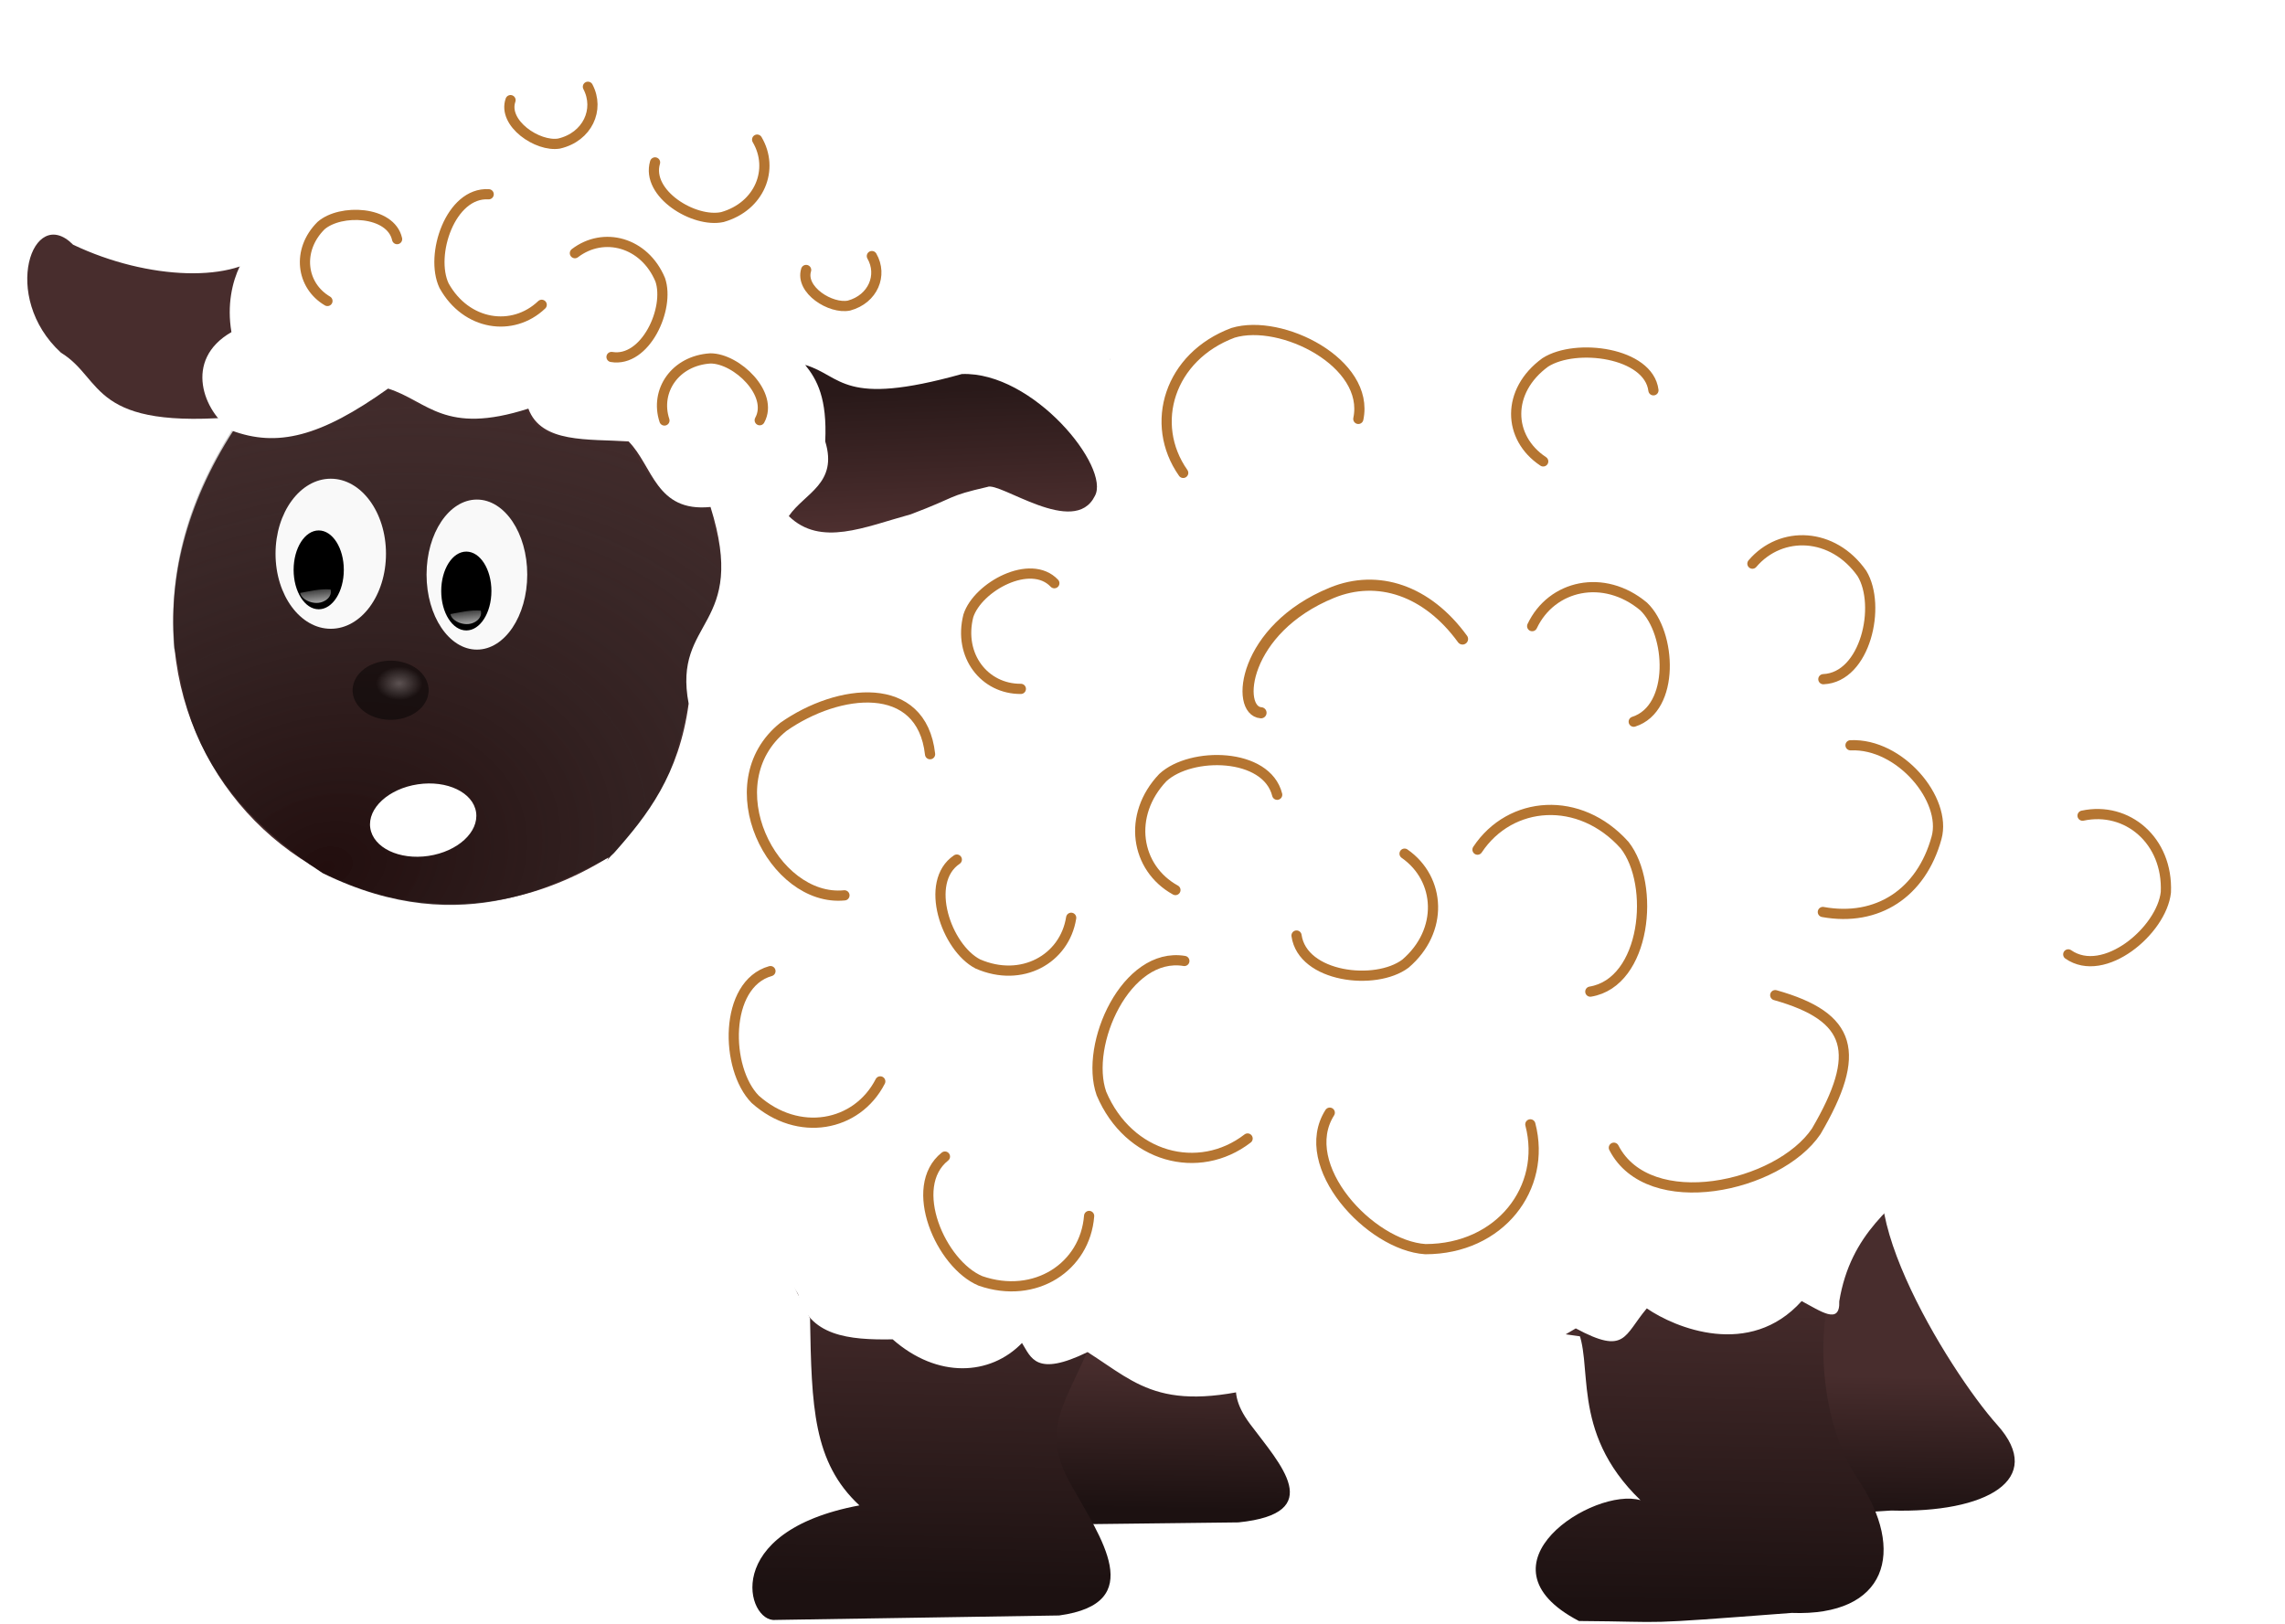 <?xml version="1.0" encoding="UTF-8"?>
<svg viewBox="0 0 896 637" xmlns="http://www.w3.org/2000/svg" xmlns:xlink="http://www.w3.org/1999/xlink">
<defs>
<radialGradient id="e" cx="-9.303" cy="514.79" r="109.26" gradientTransform="matrix(2.75 -.737 .538 2.008 -273.22 -528.38)" gradientUnits="userSpaceOnUse">
<stop stop-color="#220e0e" offset="0"/>
<stop stop-color="#2c2c2c" stop-opacity="0" offset="1"/>
</radialGradient>
<linearGradient id="f" x1=".704" x2=".828" y1=".12" y2="1.935">
<stop stop-color="#291919" offset="0"/>
<stop stop-color="#804e4e" offset="1"/>
</linearGradient>
<filter id="c" color-interpolation-filters="sRGB">
<feGaussianBlur stdDeviation="9.135"/>
</filter>
<linearGradient id="b" x1=".561" x2=".555" y1=".78" y2=".984">
<stop stop-color="#482d2d" offset="0"/>
<stop stop-color="#1c1111" offset="1"/>
</linearGradient>
<filter id="l" color-interpolation-filters="sRGB">
<feGaussianBlur stdDeviation="0.454"/>
</filter>
<filter id="d" x="-.149" y="-.058" width="1.299" height="1.117" color-interpolation-filters="sRGB">
<feGaussianBlur stdDeviation="0.217"/>
</filter>
<filter id="i" color-interpolation-filters="sRGB">
<feGaussianBlur stdDeviation="9.135"/>
</filter>
<radialGradient id="m" cx="23.326" cy="279.59" r="8.841" gradientTransform="matrix(.613 .005 -.004 .468 10.288 148.27)" gradientUnits="userSpaceOnUse">
<stop stop-color="#909090" offset="0"/>
<stop offset="1"/>
</radialGradient>
<linearGradient id="j" x1=".565" x2=".217" y1="1.512" y2="-.345" xlink:href="#a"/>
<linearGradient id="a">
<stop stop-color="#fff" offset="0"/>
<stop stop-color="#fff" stop-opacity="0" offset="1"/>
</linearGradient>
<linearGradient id="k" x1=".566" x2=".217" y1="1.512" y2="-.345" xlink:href="#a"/>
<linearGradient id="g" x1=".566" x2=".217" y1="1.512" y2="-.345" xlink:href="#a"/>
<linearGradient id="h" x1=".566" x2=".217" y1="1.512" y2="-.345" xlink:href="#a"/>
</defs>
<g label="Ebene 1">
<path d="m660.07 389.51c30.11-12.09 65.88 40.63 6.17 45.74 3.33-28.58-9.38-92.5-56.16-51.2-33.46-49.79-63.71-47.27-78.48-9.15-13.66-40.47 32.74-1.2 26.56-0.56-11.91-14.1 76.9 90.14 40.04 72.3-23.89-15.58 131.63-39.65 49.45-38.24-26.04-15.18 40.76-27.17 20.51-17.96-51.13-0.45-46.43-53.61-72.02-34.19l-59.64-26.26c-12.11 9.83 162.25 34.43 132.78 23.89-15.84-12.01-138.03-35.44-114.11-19 17.04 7.79 48.1 103.07 108.46 98.78-82.59 88.95-170.22 62.35-65.6 13.55-16.23 28.55-268.9 4.15-236.37 22.9l26.29 39.53c0.6 25.89 1.15 42.32 19.35 55.01-54.86 7.69-44.06 34.55-32.98 33.69l111.3-1.31c34.96-3.59 16.28-22.87 4.57-38.57-11.57-15.54-3.04-22.75 6.28-38.77 34.85 9.96 33.82 20.47 100.33 1.53 37.74 3.43 39.89 11.15 91.45-9.27 7.58 10.48-3.03 30.64 25.33 51.17-18.16-4.02-66.55 18.93-24.14 35.54 37.94 0.2-11.06-2.68 52.17-6.28 37.19 1.04 60.84-12.11 41.53-33.61-18.73-20.85-64.68-94.87-36.35-111.99 34.91-21.1-50.5-29.14-54.35-60.5 112.57 30.4 82.73 8.52-32.37 3.23z" fill="url(#b)" label="Ebene 1"/>
<path d="m781.16 297.05c30.12-16.12-31.78-135.89-91.49-129.08 3.33-38.1-69.92-84.25-116.7-29.2-33.46-66.368-124.26-44.776-139.03 6.03-13.66-53.948-74.68-38.05-80.86-37.2-11.91-18.782-3.18-33.44-40.04-57.214-23.88-20.776 6.63-32.03-75.55-30.144-26.04-20.242-49.08-4.986-69.33 7.292-51.13-0.598-23 14.458-48.59 40.336l-14.71 30.082c-12.109 13.108-46.732 12.048-76.206-1.998-15.842-16.006-28.654 20.446-4.737 42.366 17.041 10.38 10.99 30.64 71.357 24.93-82.597 118.56 38.766 237.97 143.38 172.92-16.22 38.06 20.17 103.2 52.7 128.18l26.28 52.7c0.61 34.51 1.16 56.4 19.36 73.31-54.86 10.25-44.06 46.06-32.98 44.92l111.3-1.75c34.96-4.79 16.28-30.48 4.57-51.42-11.58-20.7-3.04-30.31 6.28-51.68 34.85 13.28 33.82 27.3 100.32 2.05 37.75 4.57 39.9 14.86 91.46-12.36 7.57 13.97-3.03 40.85 25.33 68.21-18.16-5.35-66.55 25.23-24.14 47.37 37.94 0.26 20.19 1.63 83.42-3.17 37.19 1.4 45.21-23.95 25.9-52.6-18.73-27.79-19.76-84.8 8.57-107.62 34.91-28.13 35.44-44.05 31.59-85.85 112.57 40.53 127.65-82.36 12.55-89.41z" fill="url(#b)" label="Ebene 1"/>
<path transform="translate(10.69 8.143) matrix(1 0 0 1 139.23 -180.52)" d="m-54.88 334.76c30.287 4.54 45.756-1.3 57.142-10 18.096 11.28 36.191 14.89 54.286 7.14 1.384 15.22 24.9 11.07 40 14.29 19.762 34.01 21.752 16.07 32.852 27.14 0.14 12.32 10.44 22.4 0 40 3.27 26.23-9.32 28.76-10 37.15-7.85 39.14-16.03 39.78-28.566 57.14-18.974 9.23-58.13 34.83-114.29 7.14-56.926-37.2-54.057-75.85-58.21-88.21-2.515-33.93 7.255-62.71 26.786-91.79z" fill="url(#e)" label="Ebene 1"/>
<path transform="translate(10.69 8.143) matrix(1 0 0 1 139.23 -180.52)" d="m-48.095 269.05c-2.376-2.76-14.718 12.21-11.071 33.57-19.094 10.96-10.728 31.4 0 38.57 17.941 6.73 34.914 2.49 61.428-16.43 15.706 4.98 21.991 18.45 55 7.86 5.027 13.7 23.397 11.83 39.286 12.86 9.602 9.68 10.672 27.89 32.142 25.71 14.92 47.71-15 43.51-8.57 77.14-3.78 27.91-16.15 43.78-29.286 58.57-13.651 11.84-18.894 55.96 22.976 104.67 24.43 39.23 5.08-0.85 49.17 68.19 4.11 16.58 19.88 18.17 37.14 17.86 17.57 15.47 38.26 14.29 50.71 1.43 3.59 5.79 5.51 13.41 25.72 3.57 20.43 13 29.93 25.54 78.57 10.71l20.71-5.54c26.89 1.5 42.6 15.42 92.15-14.46 19.63 10.52 18.78 2.88 27.85-7.85 11.04 7.62 40.37 19.79 60.72-2.86 7.23 3.78 15.14 9.63 14.75 0.08 8.93-54 68.59-42.54 49.71-120.83 32.67 12.76 44.07 6.37 65.54 2.18 18.07-12.85 38.48-26.48 19.25-63.57-24.05-29.62-46.08-26.75-70.12-31.52 25.9-30.84-17.36-78.23-39.85-104.2-19.32-14.29-36.4-36.18-53.9-26.72-1.86-59.24-79.88-85.54-119.52-31.31-30.67-79.39-138.52-29.46-137.2 6.85-4.91-9.1-7.91-50.23-81.64-36.64-10.68-18.19 8.53-22.79-39.29-57.86-13.61-7.41-3.35-23.77-35.59-29.49-11.02 1.59-24.32-0.09-37.142-0.3-16.429-9.73-32.857-12.22-49.286-3.1-12.235 6.14-18.427 6.4-25.296 10.75-14.597 1.3-35.088 0-37.229 17.32 0.706 15.64-10.556 20.55-16.725 31.04l-11.107 23.75z" fill="#fff" label="Ebene 1"/>
<path transform="translate(10.69 8.143) matrix(1 0 0 1 139.23 -180.52)" d="m165.81 315.48c14.66 4.36 14.49 16.68 61.43 3.58 27.97-1.06 58.47 36.68 52.14 47.85-8.07 16.35-37.28-5.8-42.14-3.57-16.15 3.72-11.37 3.69-30 10.72-18.17 4.98-35.4 12.86-47.86 0.71 6.2-9.04 19.38-12.72 14.29-29.29 0.79-16.83-3.15-24.17-7.86-30z" fill="url(#f)" stroke-width="2.733" label="Ebene 1"/>
<path transform="translate(10.69 8.143) matrix(1 0 0 1 139.23 -180.52)" d="m350.89 484.05c-4.14-16.54-33.76-16.99-44.85-6.72-14 14.73-10.71 35.45 4.95 44.09" fill="none" filter="url(#c)" stroke="#b57531" stroke-linecap="round" stroke-linejoin="round" stroke-width="4" label="Ebene 1"/>
<g transform="translate(10.69 8.143) matrix(1 0 0 1 139.23 -180.52)" fill="none" filter="url(#c)" stroke="#b57531" stroke-linecap="round" stroke-linejoin="round" label="Ebene 1">
<path d="m263.51 401.09c-9.31-9.85-30.02 1.36-33.72 12.79-3.97 15.66 6.37 28.74 20.59 28.65" stroke-width="4"/>
<path d="m152.19 553.21c-18.31 5.18-17.81 38.24-5.98 50.27 16.92 15.11 39.92 10.74 49.04-7.02" stroke-width="4"/>
<path d="m41.701 248.56c-14.968-0.91-23.179 23.82-17.502 35.84 8.656 15.63 26.903 18.36 38.293 7.51" stroke-width="4"/>
<path d="m214.78 468.15c-3.29-29.61-35.9-25.9-57.51-10.73-27.69 22.23-4 68.87 23.94 66.08" stroke-width="4"/>
<path d="m314.49 549.23c-22.73-3.79-39.27 32.69-32.52 51.97 10.71 25.3 38.17 32.4 57.32 17.66" stroke-width="4"/>
<path d="m5.791 266.15c-2.474-11.12-22.25-11.94-29.838-5.28-9.606 9.6-7.775 23.49 2.528 29.54" stroke-width="4"/>
<path d="m89.872 312.37c13.268 2.26 22.998-19.02 19.088-30.3-6.21-14.79-22.232-18.99-33.449-10.41" stroke-width="4"/>
<path d="m220.61 625.94c-14.92 11.88-1.64 42.24 13.95 48.77 21.49 7.42 41.05-5.54 42.59-25.48" stroke-width="4"/>
<path d="m371.51 608.73c-13.16 20.75 15.77 52.13 37.51 53.52 29.27-0.01 47.65-24.01 41.14-48.94" stroke-width="4"/>
<path d="m50.271 211.65c-3.168 9.06 10.636 18.43 19.032 17.03 11.144-2.6 16.006-13.37 11.311-22.28" stroke-width="4"/>
<path d="m482.91 622.47c13.69 26.62 64.5 15.55 79.36-6.43 18.03-30.78 14.13-44.88-16.08-53.4" stroke-width="4"/>
<path d="m225.27 509.47c-13.02 8.77-4.13 34.54 8.23 40.93 17.14 7.49 34.04-1.85 36.61-18.1" stroke-width="4"/>
<path d="m423.57 422.97c-13.89-19.11-33.26-25.46-51.17-18.15-34.97 14.26-37.99 46.34-27.85 47.08" stroke-width="4.358"/>
<path d="m166.18 278.25c-2.42 7.85 9.69 15.43 16.82 13.96 9.45-2.58 13.26-11.95 8.96-19.41" stroke-width="4"/>
<path d="m106.94 236.07c-3.63 12.26 15.34 23.84 26.42 21.43 14.66-4.18 20.43-18.82 13.61-30.37" stroke-width="4"/>
<path d="m564.86 530.03c21.39 3.87 38.62-7.38 44.59-29.12 4.11-14.96-14.28-37.12-33.74-36.26" stroke-width="4"/>
<path d="m473.68 561.26c21.88-3.62 25.59-41.97 13.45-57.44-17.62-19.69-44.83-17.62-57.69 1.76" stroke-width="4"/>
<path d="m490.7 455.4c16.25-5.18 14.82-34.77 3.88-45.19-15.59-13.03-36.06-8.44-43.7 7.72" stroke-width="4"/>
<path d="m498.43 325.44c-1.89-14.83-30.4-18.6-42.4-10.95-15.36 11.19-14.82 29.54-0.82 38.83" stroke-width="4"/>
<path d="m147.98 337.17c5.63-10.2-8.98-24.22-19.31-24.24-13.86 0.85-21.86 12.74-18.05 24.35" stroke-width="4"/>
<path d="m382.71 336.66c4.64-21.92-30.1-39.51-49.11-33.77-25.02 9.34-33.07 35.71-19.56 54.94" stroke-width="4"/>
<path d="m565.06 438.73c16.56-0.72 22.77-28.85 15.15-41.42-11.3-16.2-31.68-17.11-42.97-3.89" stroke-width="4"/>
<path d="m358.48 539.26c2.33 16.42 30.93 19.84 42.7 11.03 15.02-12.83 13.93-33.2-0.34-43.14" stroke-width="4"/>
</g>
<path transform="translate(10.69 8.143) matrix(1.687 0 0 1.585 106.27 -182.71)" d="m29.747 278.36c1.706 3.79-0.619 8.01-5.193 9.42s-9.664-0.51-11.37-4.3 0.62-8.01 5.193-9.42c4.37-1.35 9.254 0.34 11.158 3.87" fill="url(#m)" filter="url(#l)" opacity=".677" stroke-width="4" label="Ebene 1"/>
<path transform="translate(10.69 8.143) matrix(1 0 0 1 139.23 -180.52)" d="m-10.059 391.72c0.983 1.28 1.635 2.86 1.964 6.26 0.377 2.34 1.761-3.82 0.357-6.79-1.596-3.38-3.933-0.49-2.321 0.53z" fill="#ccc" filter="url(#d)" label="Ebene 1"/>
<path transform="translate(10.69 8.143) matrix(-.755 .656 -.656 -.755 1663.8 291.63)" d="m700.55 510.01c-4.15-16.54-33.77-16.98-44.86-6.72-13.99 14.74-10.7 35.46 4.95 44.1" fill="none" filter="url(#i)" stroke="#b57531" stroke-linecap="round" stroke-linejoin="round" stroke-width="4" label="Ebene 1"/>
<path transform="matrix(.708 0 0 .708 -471.86 1056.4)" d="m707.88-805.88c3.58-1.58 5.4-4.87 4.52-7.73-6.99-0.64-14.18 1.14-20.63 2.25 1.06 4.96 10.05 8.43 16.11 5.48z" fill="url(#j)"/>
<path transform="matrix(.708 0 0 .708 -471.86 1056.4)" d="m789.62-805.85c3.12-1.47 4.7-4.52 3.94-7.17-6.09-0.59-12.34 1.06-17.95 2.08 0.92 4.61 8.74 7.82 14.01 5.09z" fill="url(#k)"/>
<path transform="rotate(81.528 166.24 321.86) matrix(.708 0 0 .708 -359.78 815.07)" d="m762.61-696.25c0 16.35-8.97 29.62-20.05 29.62-11.06 0-20.04-13.27-20.04-29.62 0-16.36 8.98-29.62 20.04-29.62 11.08 0 20.05 13.26 20.05 29.62z" fill="#fff"/>
<path transform="translate(117.19 -83.984) matrix(.701 0 0 .701 225.36 870.15)" d="m-272.75-811.71c0 23.19-13.83 41.98-30.89 41.98s-30.89-18.79-30.89-41.98c0-23.18 13.83-41.97 30.89-41.97s30.89 18.79 30.89 41.97z" fill="#f9f9f9"/>
<g transform="translate(132.81 -302.73) matrix(.801 0 0 1.206 -490.93 376.19)">
<path transform="matrix(.843 0 0 .843 471.14 23.755)" d="m171.13 119.38c0 8.4-6.53 15.21-14.58 15.21s-14.57-6.81-14.57-15.21 6.52-15.21 14.57-15.21 14.58 6.81 14.58 15.21z"/>
<path d="m605.66 134.6c2.59-0.78 3.9-2.41 3.27-3.83-5.05-0.31-10.23 0.57-14.89 1.12 0.77 2.46 7.26 4.18 11.62 2.71z" fill="url(#g)"/>
</g>
<path transform="translate(-3.906 9.766) matrix(.701 0 0 .701 340.6 778.35)" d="m-185.38-802.83c0 23.18-12.61 41.97-28.16 41.97-15.56 0-28.16-18.79-28.16-41.97s12.6-41.97 28.16-41.97c15.55 0 28.16 18.79 28.16 41.97z" fill="#f9f9f9"/>
<g transform="translate(128.91 -302.73) matrix(.801 0 0 1.206 -466.24 386.56)">
<path transform="matrix(.843 0 0 .843 517.44 22.039)" d="m171.13 119.38c0 8.4-6.53 15.21-14.58 15.21s-14.57-6.81-14.57-15.21 6.52-15.21 14.57-15.21 14.58 6.81 14.58 15.21z"/>
<path d="m653.23 132.89c2.59-0.79 3.9-2.42 3.27-3.84-5.05-0.31-10.23 0.57-14.88 1.12 0.76 2.46 7.25 4.18 11.61 2.72z" fill="url(#h)"/>
</g>
</g>
</svg>
